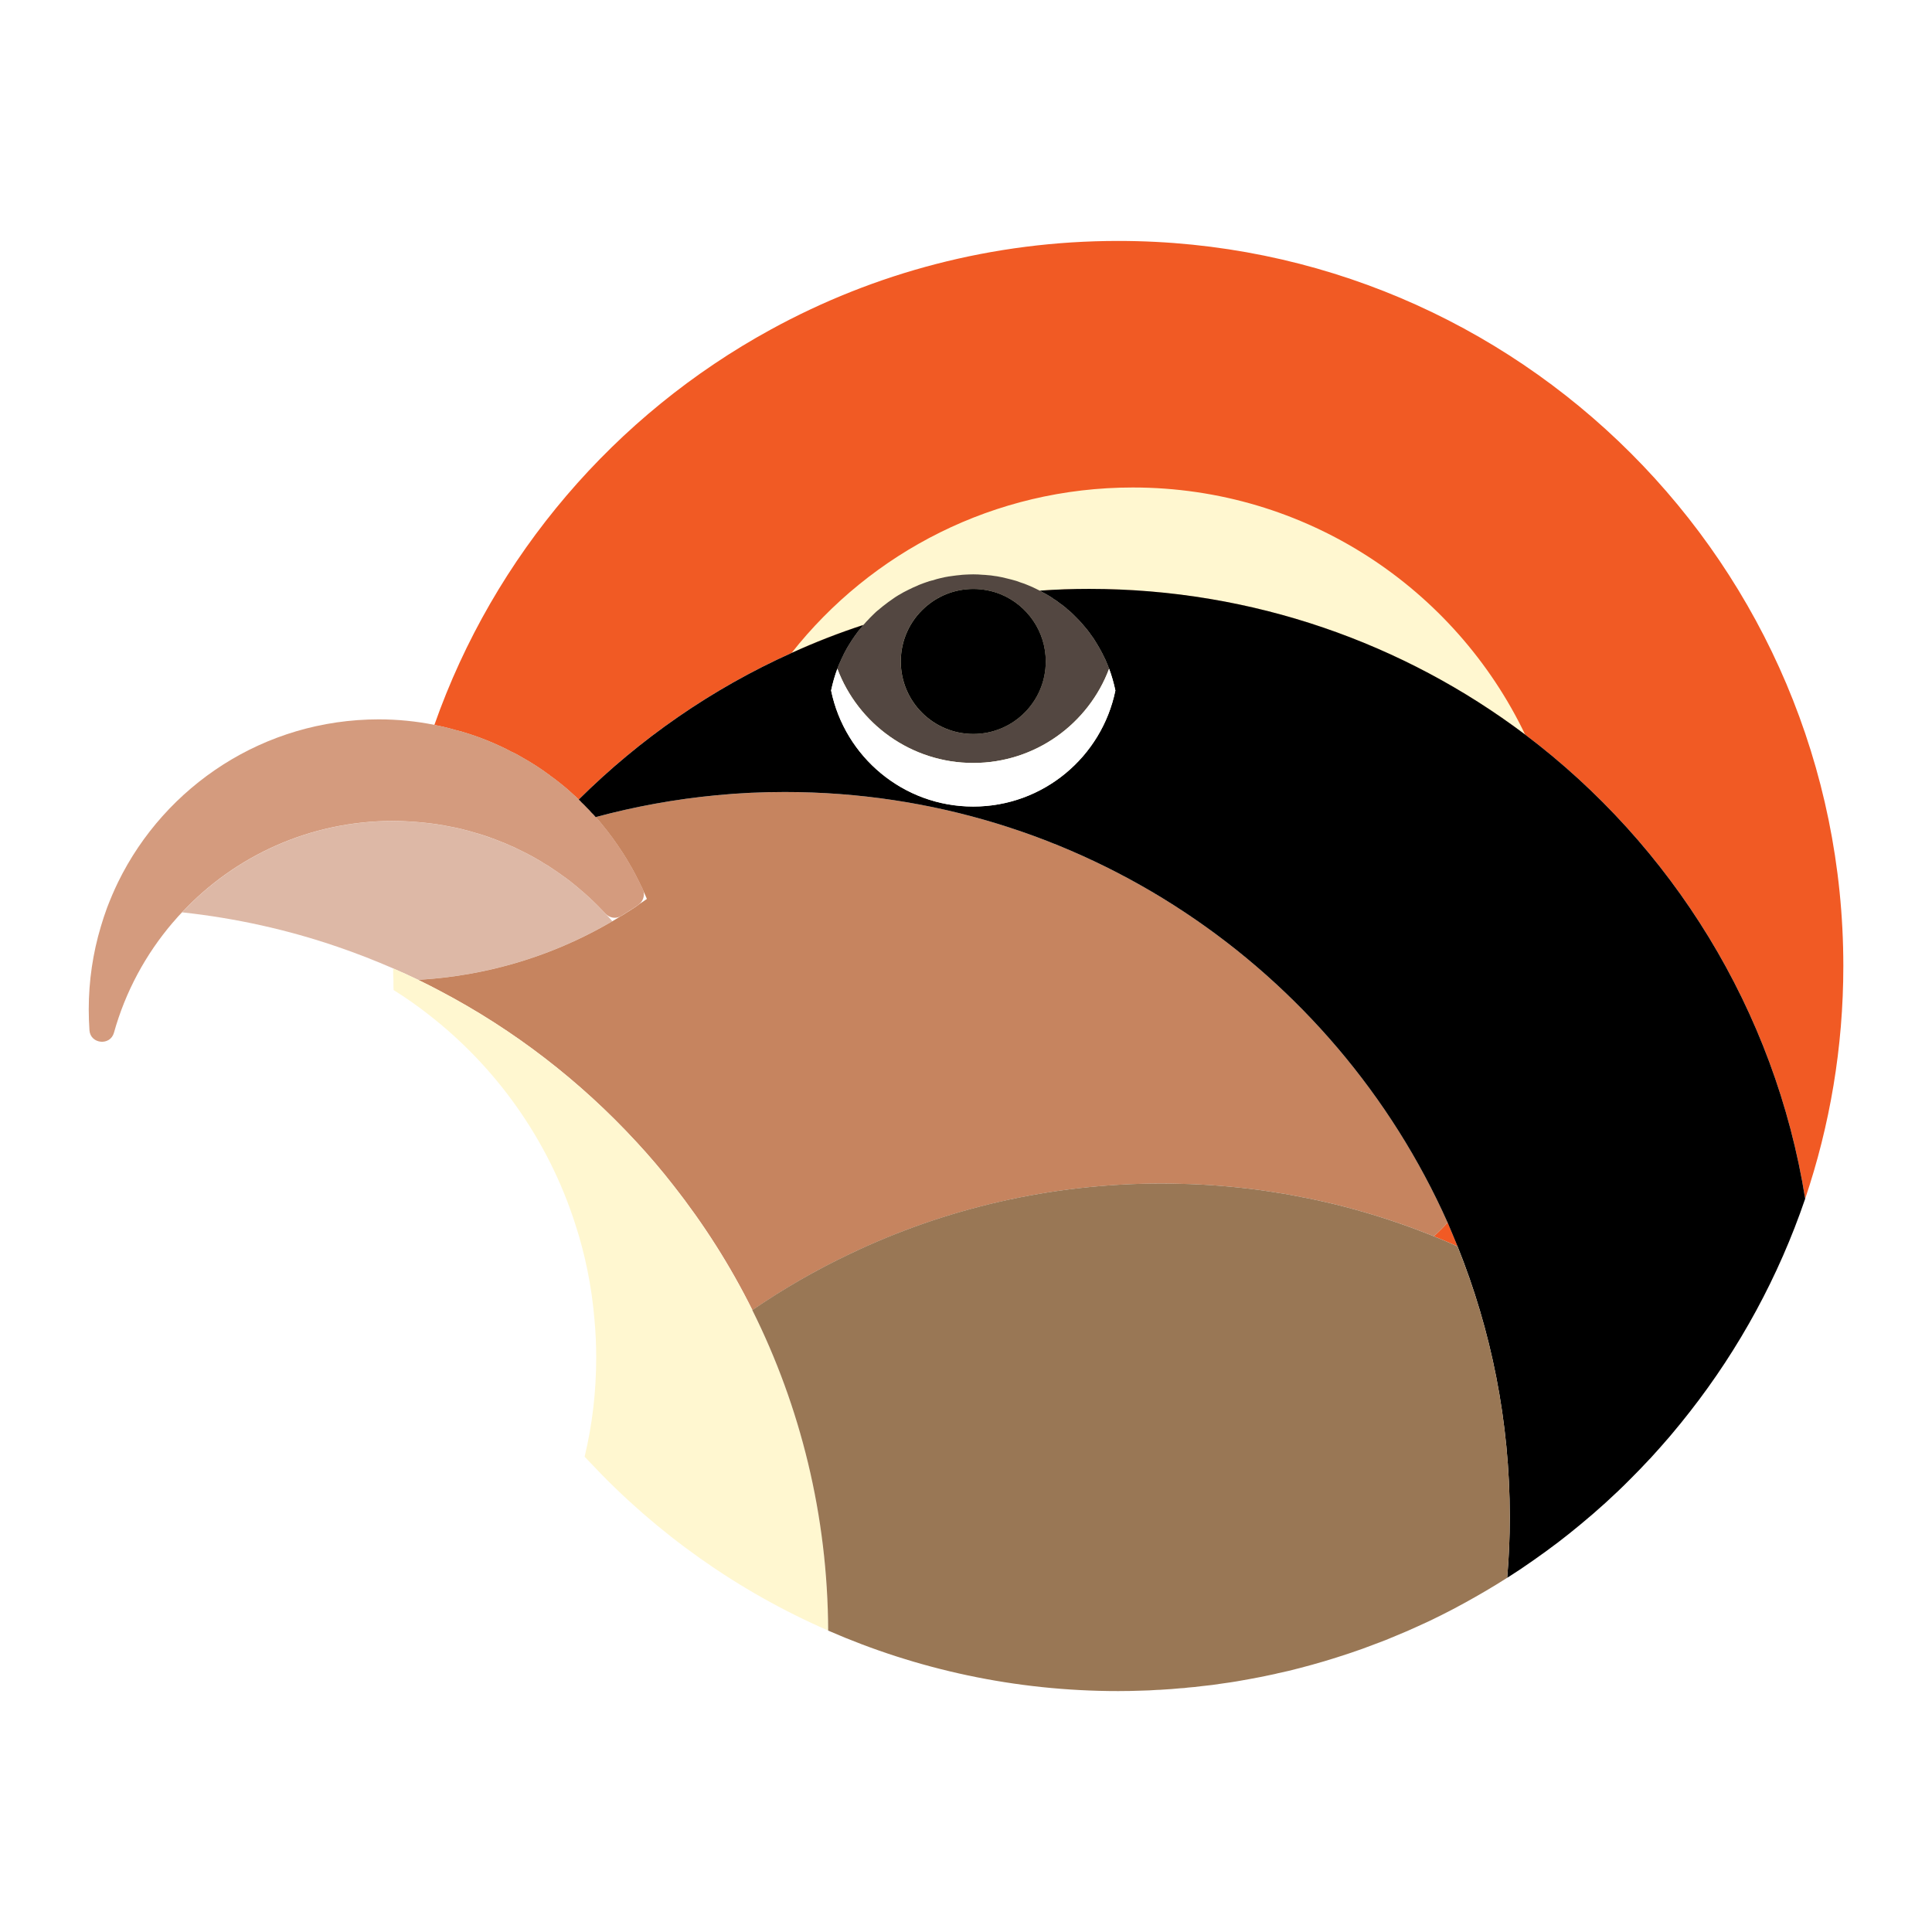 <?xml version="1.0" encoding="utf-8"?>
<!-- Generator: Adobe Illustrator 26.0.1, SVG Export Plug-In . SVG Version: 6.00 Build 0)  -->
<svg version="1.1" id="Layer_1" xmlns="http://www.w3.org/2000/svg" xmlns:xlink="http://www.w3.org/1999/xlink" x="0px" y="0px"
	 viewBox="0 0 512 512" style="enable-background:new 0 0 512 512;" xml:space="preserve">
<style type="text/css">
	.st0{fill:#FFFFFF;}
	.st1{fill:#DDB8A6;}
	.st2{fill:#F15A24;}
	.st3{fill:#FFF7D0;}
	.st4{fill:#534741;}
	.st5{fill:#C6845F;}
	.st6{fill:#D49B7E;}
	.st7{fill:#997755;}
</style>
<rect class="st0" width="512" height="512"/>
<g>
	<path class="st1" d="M162.27,244.13c-13.14,7.72-27.94,12.87-43.77,14.83c-2.54,0.31-5.11,0.54-7.72,0.69
		c-2.15-1.04-4.34-2.04-6.57-3c-4.84-2.11-9.8-4.04-14.83-5.76c-13.14-4.5-26.9-7.57-41.12-9.11
		c13.99-14.91,33.86-24.21,55.95-24.21c1.27,0,2.57,0.04,3.84,0.12c1.34,0.08,2.69,0.15,4.04,0.31c2.46,0.23,4.96,0.62,7.38,1.11
		c1.11,0.19,2.27,0.46,3.38,0.73c0.12,0.04,0.23,0.08,0.38,0.12c0.77,0.19,1.58,0.38,2.34,0.65c1.69,0.46,3.34,1,5,1.61
		c0.85,0.31,1.65,0.61,2.46,0.96c0.31,0.12,0.65,0.23,0.96,0.38c0.42,0.15,0.85,0.35,1.27,0.58c0.04,0,0.04,0,0.04,0
		c0.65,0.27,1.34,0.58,2,0.92c0.88,0.42,1.77,0.85,2.65,1.31c0.04,0.04,0.08,0.04,0.12,0.08c0.23,0.12,0.46,0.23,0.69,0.35
		c0.73,0.42,1.46,0.81,2.15,1.23c0.35,0.19,0.69,0.38,1.04,0.65c0.92,0.5,1.81,1.08,2.69,1.69c0.85,0.54,1.69,1.15,2.54,1.77
		c1.34,0.92,2.61,1.92,3.88,3c0.61,0.5,1.23,1.04,1.84,1.58c0.81,0.69,1.61,1.42,2.38,2.19c0.65,0.62,1.31,1.27,1.92,1.92
		c0.42,0.42,0.85,0.85,1.27,1.31C161.08,242.78,161.69,243.43,162.27,244.13z"/>
</g>
<path class="st2" d="M296.35,63.85c-33.36,0-64.72,8.49-92.08,23.48c-41.27,22.56-73.36,59.84-89.16,104.8
	c1.84,0.35,3.65,0.77,5.46,1.31c1.31,0.31,2.61,0.69,3.88,1.11c2.84,0.92,5.65,2.04,8.34,3.3c0.88,0.42,1.77,0.85,2.65,1.34
	c1.08,0.46,2.11,1.04,3.11,1.65c0.96,0.54,1.88,1.08,2.77,1.65l0.92,0.58c1.08,0.69,2.11,1.42,3.15,2.19
	c0.12,0.04,0.23,0.12,0.35,0.27c1.04,0.73,2.04,1.5,3.04,2.31c1.11,0.88,2.15,1.77,3.19,2.77c0.46,0.38,0.92,0.81,1.35,1.27
	c0.04,0,0.04,0,0.04,0c16.22-16.1,35.28-29.36,56.41-38.85c6.15-2.81,12.53-5.3,19.02-7.42h0.04c0.08-0.15,0.15-0.19,0.27-0.31
	c0.27-0.35,0.58-0.65,0.88-0.96c0.38-0.46,0.85-0.88,1.27-1.31l0.19-0.19c0.5-0.5,1-0.96,1.54-1.35c0.04-0.04,0.08-0.08,0.12-0.12
	c0.54-0.46,1.08-0.88,1.65-1.31c0.38-0.31,0.77-0.61,1.19-0.88c0.08-0.08,0.19-0.15,0.27-0.19c0.12-0.08,0.27-0.19,0.38-0.27
	c0.46-0.35,0.96-0.65,1.46-0.96c0.04-0.04,0.08-0.04,0.15-0.08c0.81-0.5,1.65-0.96,2.54-1.38c0.85-0.46,1.73-0.85,2.61-1.19
	c0.04-0.04,0.12-0.08,0.15-0.08c0.69-0.27,1.34-0.54,2.08-0.77c0.08-0.04,0.19-0.04,0.27-0.08c0.27-0.12,0.5-0.19,0.73-0.23
	c0.19-0.08,0.38-0.12,0.62-0.15c0.65-0.23,1.34-0.42,2.04-0.58c0.77-0.19,1.5-0.35,2.27-0.46h0.04c0.38-0.08,0.69-0.12,1.08-0.15
	c0.54-0.08,1.08-0.15,1.65-0.19c0.42-0.08,0.88-0.08,1.31-0.12c0.81-0.04,1.58-0.08,2.34-0.08c0.88,0,1.73,0.04,2.57,0.12
	c0.38,0,0.77,0.04,1.11,0.08c0.65,0.04,1.31,0.12,1.96,0.23c0.23,0.04,0.42,0.04,0.61,0.08c0.92,0.15,1.81,0.35,2.69,0.58
	c0.81,0.15,1.65,0.38,2.46,0.65c0.31,0.12,0.65,0.19,0.96,0.35c0.62,0.19,1.23,0.42,1.81,0.65c0.23,0.08,0.46,0.19,0.65,0.27
	c0.65,0.27,1.31,0.58,1.92,0.88c0.31,0.15,0.58,0.27,0.85,0.42h0.04c4.34-0.31,8.68-0.46,13.1-0.46
	c43.35,0,83.39,14.41,115.52,38.62c38.81,29.24,66.21,72.9,74.21,122.98c6.53-19.37,10.11-40.08,10.11-61.68
	C488.5,149.9,402.46,63.85,296.35,63.85z M157.85,216.53c-0.35-0.42-0.69-0.81-1.11-1.19c0.38,0.38,0.73,0.77,1.08,1.19
	c0.31,0.31,0.58,0.65,0.88,0.96C158.43,217.15,158.16,216.84,157.85,216.53z M164.31,242.9c0.12-0.04,0.19-0.08,0.31-0.15
	c0.77-0.5,1.54-0.96,2.31-1.46C166.07,241.86,165.19,242.4,164.31,242.9z M166.92,241.28c0.77-0.5,1.54-0.96,2.27-1.5
	c0.12-0.08,0.19-0.15,0.27-0.23C168.61,240.17,167.77,240.74,166.92,241.28z M170.34,235.71c-0.19-0.38-0.35-0.77-0.58-1.15
	c0.27,0.5,0.5,1,0.69,1.5C170.42,235.94,170.38,235.82,170.34,235.71z M383.63,323.98c-1.15,1.27-2.38,2.5-3.65,3.65
	c2.11,0.85,4.23,1.73,6.3,2.69C385.43,328.21,384.51,326.1,383.63,323.98z"/>
<g>
	<path class="st3" d="M293.93,177.22c0.69,1.84,1.23,3.77,1.65,5.73c0,0.04,0,0.08,0,0.08c-3.61,17.52-19.1,30.71-37.66,30.71
		s-34.05-13.18-37.66-30.71c0,0,0-0.04,0-0.08c0.42-1.96,0.96-3.88,1.65-5.73c0.27-0.77,0.58-1.5,0.92-2.19
		c0.12-0.31,0.27-0.61,0.42-0.92c0-0.04,0.04-0.12,0.08-0.15c0.23-0.5,0.46-1,0.73-1.46c0.27-0.5,0.5-0.96,0.81-1.42
		c0.58-0.96,1.15-1.88,1.81-2.77c0.04-0.04,0.04-0.08,0.08-0.08c0.5-0.77,1.08-1.46,1.69-2.15c0.08-0.15,0.23-0.31,0.35-0.46
		c-6.49,2.11-12.87,4.61-19.02,7.42c21.06-26.71,53.72-43.85,90.43-43.85c45.85,0,85.43,26.75,103.99,65.52
		c-32.13-24.21-72.17-38.62-115.52-38.62c-4.42,0-8.76,0.15-13.1,0.46c0.23,0.12,0.46,0.23,0.69,0.42c0.65,0.31,1.31,0.69,1.92,1.08
		c0.38,0.23,0.73,0.46,1.08,0.73c0.54,0.31,1.08,0.69,1.58,1.11c0.38,0.23,0.77,0.54,1.15,0.85c0.31,0.23,0.61,0.46,0.88,0.77
		c0.08,0.08,0.19,0.15,0.27,0.19c0.46,0.38,0.92,0.81,1.34,1.23c1,0.96,1.96,1.96,2.81,3c0.54,0.58,1,1.19,1.46,1.81
		c0.08,0.12,0.19,0.23,0.23,0.35c0.69,0.88,1.31,1.81,1.84,2.77c0.31,0.5,0.61,1,0.88,1.54c0.27,0.5,0.58,1.04,0.81,1.58
		c0.15,0.31,0.31,0.65,0.5,1c0,0.04,0,0.08,0.04,0.12C293.35,175.76,293.66,176.49,293.93,177.22z"/>
</g>
<path class="st4" d="M293.05,175.07c-0.04-0.04-0.04-0.08-0.04-0.12c-0.19-0.35-0.35-0.69-0.5-1c-0.23-0.54-0.54-1.08-0.81-1.58
	c-0.27-0.54-0.58-1.04-0.88-1.54c-0.54-0.96-1.15-1.88-1.84-2.77c-0.04-0.12-0.15-0.23-0.23-0.35c-0.46-0.62-0.92-1.23-1.46-1.81
	c-0.85-1.04-1.81-2.04-2.81-3c-0.42-0.42-0.88-0.85-1.34-1.23c-0.08-0.04-0.19-0.12-0.27-0.19c-0.27-0.31-0.58-0.54-0.88-0.77
	c-0.38-0.31-0.77-0.62-1.15-0.85c-0.5-0.42-1.04-0.81-1.58-1.11c-0.35-0.27-0.69-0.5-1.08-0.73c-0.62-0.38-1.27-0.77-1.92-1.08
	c-0.23-0.19-0.46-0.31-0.69-0.42h-0.04c-0.27-0.15-0.54-0.27-0.85-0.42c-0.61-0.31-1.27-0.62-1.92-0.88
	c-0.19-0.08-0.42-0.19-0.65-0.27c-0.58-0.23-1.19-0.46-1.81-0.65c-0.31-0.15-0.65-0.23-0.96-0.35c-0.81-0.23-1.61-0.46-2.46-0.65
	c-0.88-0.23-1.77-0.42-2.69-0.58c-0.19-0.04-0.38-0.04-0.61-0.08c-0.65-0.12-1.31-0.19-1.96-0.23c-0.35-0.04-0.73-0.08-1.11-0.08
	c-0.85-0.08-1.69-0.12-2.57-0.12c-0.77,0-1.54,0.04-2.34,0.08c-0.42,0.04-0.88,0.04-1.31,0.12c-0.58,0.04-1.11,0.12-1.65,0.19
	c-0.38,0.04-0.69,0.08-1.08,0.15h-0.04c-0.77,0.12-1.5,0.27-2.27,0.46c-0.69,0.15-1.38,0.35-2.04,0.58
	c-0.23,0.04-0.42,0.08-0.62,0.15c-0.23,0.04-0.46,0.12-0.73,0.23c-0.08,0.04-0.19,0.04-0.27,0.08c-0.73,0.23-1.38,0.5-2.08,0.77
	c-0.04,0-0.12,0.04-0.15,0.08c-0.88,0.35-1.77,0.77-2.61,1.19c-0.88,0.42-1.73,0.88-2.54,1.38c-0.08,0.04-0.12,0.04-0.15,0.08
	c-0.5,0.31-1,0.61-1.46,0.96c-0.12,0.08-0.27,0.19-0.38,0.27c-0.08,0.04-0.19,0.12-0.27,0.19c-0.42,0.27-0.81,0.58-1.19,0.88
	c-0.58,0.42-1.11,0.85-1.65,1.31c-0.04,0.04-0.08,0.08-0.12,0.12c-0.54,0.38-1.04,0.85-1.54,1.35l-0.19,0.19
	c-0.42,0.42-0.88,0.85-1.27,1.31c-0.31,0.31-0.61,0.61-0.88,0.96c-0.12,0.12-0.19,0.15-0.27,0.31h-0.04
	c-0.12,0.15-0.27,0.31-0.35,0.46c-0.62,0.69-1.19,1.38-1.69,2.15c-0.04,0-0.04,0.04-0.08,0.08c-0.65,0.88-1.23,1.81-1.81,2.77
	c-0.31,0.46-0.54,0.92-0.81,1.42c-0.27,0.46-0.5,0.96-0.73,1.46c-0.04,0.04-0.08,0.12-0.08,0.15c-0.15,0.31-0.31,0.61-0.42,0.92
	c-0.35,0.69-0.65,1.42-0.92,2.19c5.46,14.56,19.52,24.98,36.01,24.98c16.49,0,30.55-10.41,36.01-24.98
	C293.66,176.49,293.35,175.76,293.05,175.07z M257.92,194.51c-10.61,0-19.21-8.61-19.21-19.21c0-5.65,2.42-10.72,6.3-14.22
	c3.42-3.11,7.95-5,12.91-5c2.57,0,5.03,0.5,7.3,1.42c6.99,2.88,11.91,9.76,11.91,17.79C277.14,185.9,268.53,194.51,257.92,194.51z"
	/>
<path d="M277.14,175.3c0,10.61-8.61,19.21-19.21,19.21c-10.61,0-19.21-8.61-19.21-19.21c0-5.65,2.42-10.72,6.3-14.22
	c3.42-3.11,7.95-5,12.91-5c2.57,0,5.03,0.5,7.3,1.42C272.22,160.39,277.14,167.27,277.14,175.3z"/>
<path class="st5" d="M383.63,323.98c-1.15,1.27-2.38,2.5-3.65,3.65c-0.54-0.23-1.11-0.42-1.65-0.65c-1.35-0.54-2.69-1.04-4.04-1.54
	c-1.38-0.5-2.73-1-4.11-1.46c-7.19-2.46-14.57-4.53-22.1-6.11c-1-0.23-2.04-0.42-3.07-0.61c-0.77-0.15-1.54-0.31-2.34-0.46
	c-1.34-0.27-2.69-0.5-4.04-0.69c-1.58-0.27-3.19-0.5-4.8-0.73c-6.88-0.92-13.87-1.5-20.98-1.65c-1.65-0.04-3.3-0.08-4.96-0.08
	c-29.48,0-57.45,6.65-82.43,18.56c-9.11,4.3-17.83,9.34-26.06,14.99c-5.84-11.76-12.87-22.79-20.91-33.01
	c-3.11-4-6.38-7.84-9.8-11.53c-14.87-16.14-32.47-29.74-52.07-40.04c-1.92-1.04-3.88-2-5.84-2.96c2.61-0.15,5.19-0.38,7.72-0.69
	c15.83-1.96,30.63-7.11,43.77-14.83c0.69-0.38,1.35-0.81,2.04-1.23c0.12-0.04,0.19-0.08,0.31-0.15c0.77-0.5,1.54-0.96,2.31-1.46
	s1.54-0.96,2.27-1.5c0.12-0.08,0.19-0.15,0.27-0.23c0.65-0.42,1.31-0.88,1.96-1.34c-0.31-0.73-0.61-1.46-0.96-2.15
	c-0.04-0.12-0.08-0.23-0.12-0.35c-0.19-0.38-0.35-0.77-0.58-1.15c-0.23-0.5-0.46-1-0.73-1.5c-0.54-1.08-1.08-2.15-1.69-3.19
	c-0.04-0.12-0.08-0.19-0.19-0.31c-0.73-1.34-1.54-2.65-2.38-3.92c-0.85-1.31-1.73-2.57-2.65-3.84c0-0.04,0-0.04-0.08-0.08
	c-0.73-1-1.46-1.96-2.27-2.92c-0.35-0.46-0.69-0.88-1.08-1.31c-0.27-0.35-0.54-0.65-0.85-0.96c10.38-2.81,21.1-4.77,32.09-5.8
	c5.92-0.58,11.95-0.85,18.02-0.85C286.28,209.88,353.65,256.77,383.63,323.98z"/>
<g>
	<path class="st6" d="M169.46,239.55c-0.08,0.08-0.15,0.15-0.27,0.23c-0.73,0.54-1.5,1-2.27,1.5s-1.54,0.96-2.31,1.46
		c-0.12,0.08-0.19,0.12-0.31,0.15c-1.27,0.65-2.84,0.31-3.84-0.77c-0.42-0.46-0.85-0.88-1.27-1.31c-0.61-0.65-1.27-1.31-1.92-1.92
		c-0.77-0.77-1.58-1.5-2.38-2.19c-0.61-0.54-1.23-1.08-1.84-1.58c-1.27-1.08-2.54-2.08-3.88-3c-0.85-0.61-1.69-1.23-2.54-1.77
		c-0.88-0.62-1.77-1.19-2.69-1.69c-0.35-0.27-0.69-0.46-1.04-0.65c-0.69-0.42-1.42-0.81-2.15-1.23c-0.23-0.12-0.46-0.23-0.69-0.35
		c-0.04-0.04-0.08-0.04-0.12-0.08c-0.88-0.46-1.77-0.88-2.65-1.31c-0.65-0.35-1.34-0.65-2-0.92c0,0,0,0-0.04,0
		c-0.42-0.23-0.85-0.42-1.27-0.58c-0.31-0.15-0.65-0.27-0.96-0.38c-0.81-0.35-1.61-0.65-2.46-0.96c-1.65-0.62-3.3-1.15-5-1.61
		c-0.77-0.27-1.58-0.46-2.34-0.65c-0.15-0.04-0.27-0.08-0.38-0.12c-1.11-0.27-2.27-0.54-3.38-0.73c-2.42-0.5-4.92-0.88-7.38-1.11
		c-1.34-0.15-2.69-0.23-4.04-0.31c-1.27-0.08-2.57-0.12-3.84-0.12c-22.1,0-41.97,9.3-55.95,24.21c-0.73,0.77-1.46,1.54-2.11,2.34
		c-0.15,0.15-0.27,0.27-0.38,0.42c-7.15,8.38-12.53,18.29-15.56,29.17c-1,3.54-6.23,3-6.49-0.65c-0.12-1.84-0.19-3.69-0.19-5.53
		c0-7.61,1.11-14.95,3.19-21.91c0.5-1.69,1.04-3.34,1.65-5c0.88-2.31,1.84-4.57,2.92-6.8c12.49-25.56,38.74-43.16,69.1-43.16
		c5.03,0,9.99,0.5,14.76,1.46c1.84,0.35,3.65,0.77,5.46,1.31c1.31,0.31,2.61,0.69,3.88,1.11c2.84,0.92,5.65,2.04,8.34,3.3
		c0.88,0.42,1.77,0.85,2.65,1.34c1.08,0.46,2.11,1.04,3.11,1.65c0.96,0.54,1.88,1.08,2.77,1.65l0.92,0.58
		c1.08,0.69,2.11,1.42,3.15,2.19c0.12,0.04,0.23,0.12,0.35,0.27c1.04,0.73,2.04,1.5,3.04,2.31c1.11,0.88,2.15,1.77,3.19,2.77
		c0.46,0.38,0.92,0.81,1.35,1.27c0.04,0,0.04,0,0.04,0c0.23,0.19,0.5,0.42,0.73,0.73c0.46,0.42,0.96,0.92,1.42,1.42
		c0.46,0.42,0.88,0.88,1.23,1.31c0.42,0.38,0.77,0.77,1.11,1.19c0.31,0.31,0.58,0.62,0.85,0.96c0.38,0.42,0.73,0.85,1.08,1.31
		c0.81,0.96,1.54,1.92,2.27,2.92c0.08,0.04,0.08,0.04,0.08,0.08c0.92,1.27,1.81,2.54,2.65,3.84c0.85,1.27,1.65,2.57,2.38,3.92
		c0.12,0.12,0.15,0.19,0.19,0.31c0.62,1.04,1.15,2.11,1.69,3.19c0.27,0.5,0.5,1,0.73,1.5c0.23,0.38,0.38,0.77,0.58,1.15
		c0.04,0.12,0.08,0.23,0.12,0.35C170.88,237.28,170.46,238.71,169.46,239.55z"/>
</g>
<g>
	<path class="st3" d="M219.49,432.12c-23.98-10.45-45.42-25.67-63.06-44.5c-0.5-0.5-1-1.04-1.5-1.58
		c2.04-8.45,3.07-17.26,3.07-26.29c0-3.38-0.15-6.73-0.46-10.03c-0.73-8.88-2.5-17.45-5.19-25.63
		c-7.15-22.1-20.83-41.27-38.74-55.19c-2.96-2.34-6.07-4.5-9.3-6.53c-0.04-0.85-0.08-1.69-0.04-2.54c-0.08-1.08-0.08-2.11-0.08-3.19
		c2.23,0.96,4.42,1.96,6.57,3c1.96,0.96,3.92,1.92,5.84,2.96c19.6,10.3,37.2,23.9,52.07,40.04c3.42,3.69,6.69,7.53,9.8,11.53
		c8.03,10.22,15.06,21.25,20.91,33.01C212.15,372.79,219.38,401.61,219.49,432.12z"/>
</g>
<g>
	<path d="M478.39,317.68c-7.03,20.64-17.45,39.7-30.59,56.49c-1.58,2.04-3.19,4-4.84,5.96c-0.23,0.27-0.42,0.5-0.65,0.77
		c-1.58,1.84-3.23,3.69-4.88,5.5c-0.08,0.12-0.19,0.19-0.27,0.27c-1.69,1.84-3.42,3.61-5.19,5.38c-4.19,4.23-8.61,8.22-13.18,11.99
		c-1.92,1.61-3.88,3.15-5.88,4.69c-2.19,1.65-4.38,3.27-6.65,4.84c-2.23,1.58-4.53,3.11-6.84,4.57c0.46-5.3,0.69-10.68,0.69-16.1
		c0-25.33-4.92-49.54-13.83-71.71c-0.85-2.11-1.77-4.23-2.65-6.34c-29.98-67.21-97.34-114.1-175.66-114.1
		c-6.07,0-12.11,0.27-18.02,0.85c-10.99,1.04-21.71,3-32.09,5.8c-0.35-0.42-0.69-0.81-1.11-1.19c-0.35-0.42-0.77-0.88-1.23-1.31
		c-0.46-0.5-0.96-1-1.42-1.42c-0.23-0.31-0.5-0.54-0.73-0.73c16.22-16.1,35.28-29.36,56.41-38.85c6.15-2.81,12.53-5.3,19.02-7.42
		c-0.12,0.15-0.27,0.31-0.35,0.46c-0.62,0.69-1.19,1.38-1.69,2.15c-0.04,0-0.04,0.04-0.08,0.08c-0.65,0.88-1.23,1.81-1.81,2.77
		c-0.31,0.46-0.54,0.92-0.81,1.42c-0.27,0.46-0.5,0.96-0.73,1.46c-0.04,0.04-0.08,0.12-0.08,0.15c-0.15,0.31-0.31,0.61-0.42,0.92
		c-0.35,0.69-0.65,1.42-0.92,2.19c-0.69,1.84-1.23,3.77-1.65,5.73c0,0.04,0,0.08,0,0.08c3.61,17.52,19.1,30.71,37.66,30.71
		s34.05-13.18,37.66-30.71c0,0,0-0.04,0-0.08c-0.42-1.96-0.96-3.88-1.65-5.73c-0.27-0.73-0.58-1.46-0.88-2.15
		c-0.04-0.04-0.04-0.08-0.04-0.12c-0.19-0.35-0.35-0.69-0.5-1c-0.23-0.54-0.54-1.08-0.81-1.58c-0.27-0.54-0.58-1.04-0.88-1.54
		c-0.54-0.96-1.15-1.88-1.84-2.77c-0.04-0.12-0.15-0.23-0.23-0.35c-0.46-0.62-0.92-1.23-1.46-1.81c-0.85-1.04-1.81-2.04-2.81-3
		c-0.42-0.42-0.88-0.85-1.34-1.23c-0.08-0.04-0.19-0.12-0.27-0.19c-0.27-0.31-0.58-0.54-0.88-0.77c-0.38-0.31-0.77-0.62-1.15-0.85
		c-0.5-0.42-1.04-0.81-1.58-1.11c-0.35-0.27-0.69-0.5-1.08-0.73c-0.62-0.38-1.27-0.77-1.92-1.08c-0.23-0.19-0.46-0.31-0.69-0.42
		c4.34-0.31,8.68-0.46,13.1-0.46c43.35,0,83.39,14.41,115.52,38.62C443,223.95,470.4,267.61,478.39,317.68z"/>
</g>
<g>
	<path class="st7" d="M400.11,402.03c0,5.42-0.23,10.8-0.69,16.1c-1.84,1.19-3.77,2.34-5.65,3.46c-1.92,1.11-3.84,2.23-5.76,3.27
		c-1.96,1.08-3.92,2.11-5.92,3.11c-2.19,1.11-4.38,2.15-6.65,3.15c-1.81,0.85-3.65,1.61-5.5,2.38c-1.77,0.77-3.61,1.5-5.42,2.15
		c-2.34,0.92-4.73,1.77-7.15,2.57c-2.15,0.73-4.3,1.38-6.46,2.04c-2.15,0.65-4.34,1.23-6.53,1.81c-1.88,0.5-3.77,0.96-5.69,1.35
		c-0.54,0.15-1.08,0.27-1.65,0.38c-2,0.42-4,0.85-6,1.19c-2.23,0.42-4.5,0.81-6.8,1.11c-1.96,0.31-3.96,0.58-6,0.77
		c-1.11,0.15-2.23,0.27-3.38,0.35c-0.65,0.12-1.38,0.15-2.08,0.19c-1.5,0.15-3.04,0.27-4.57,0.35c-0.5,0.04-1.04,0.08-1.58,0.08
		c-1.34,0.12-2.69,0.15-4.04,0.19c-2.08,0.08-4.15,0.12-6.26,0.12c-27.32,0-53.3-5.73-76.86-16.03
		c-0.12-30.51-7.34-59.34-20.1-84.93c8.22-5.65,16.95-10.68,26.06-14.99c24.98-11.91,52.96-18.56,82.43-18.56
		c1.65,0,3.3,0.04,4.96,0.08c7.11,0.15,14.1,0.73,20.98,1.65c1.61,0.23,3.23,0.46,4.8,0.73c1.34,0.19,2.69,0.42,4.04,0.69
		c0.81,0.15,1.58,0.31,2.34,0.46c1.04,0.19,2.08,0.38,3.07,0.61c7.53,1.58,14.91,3.65,22.1,6.11c1.38,0.46,2.73,0.96,4.11,1.46
		c1.34,0.5,2.69,1,4.04,1.54c0.54,0.23,1.11,0.42,1.65,0.65c2.11,0.85,4.23,1.73,6.3,2.69C395.19,352.5,400.11,376.71,400.11,402.03
		z"/>
</g>
<g>
	<path class="st0" d="M293.93,177.22c-5.46,14.56-19.52,24.98-36.01,24.98c-16.49,0-30.55-10.41-36.01-24.98
		c-0.69,1.84-1.23,3.77-1.65,5.73c0,0.04,0,0.08,0,0.08c3.61,17.52,19.1,30.71,37.66,30.71s34.05-13.18,37.66-30.71
		c0,0,0-0.04,0-0.08C295.16,180.99,294.62,179.06,293.93,177.22z"/>
</g>
</svg>
